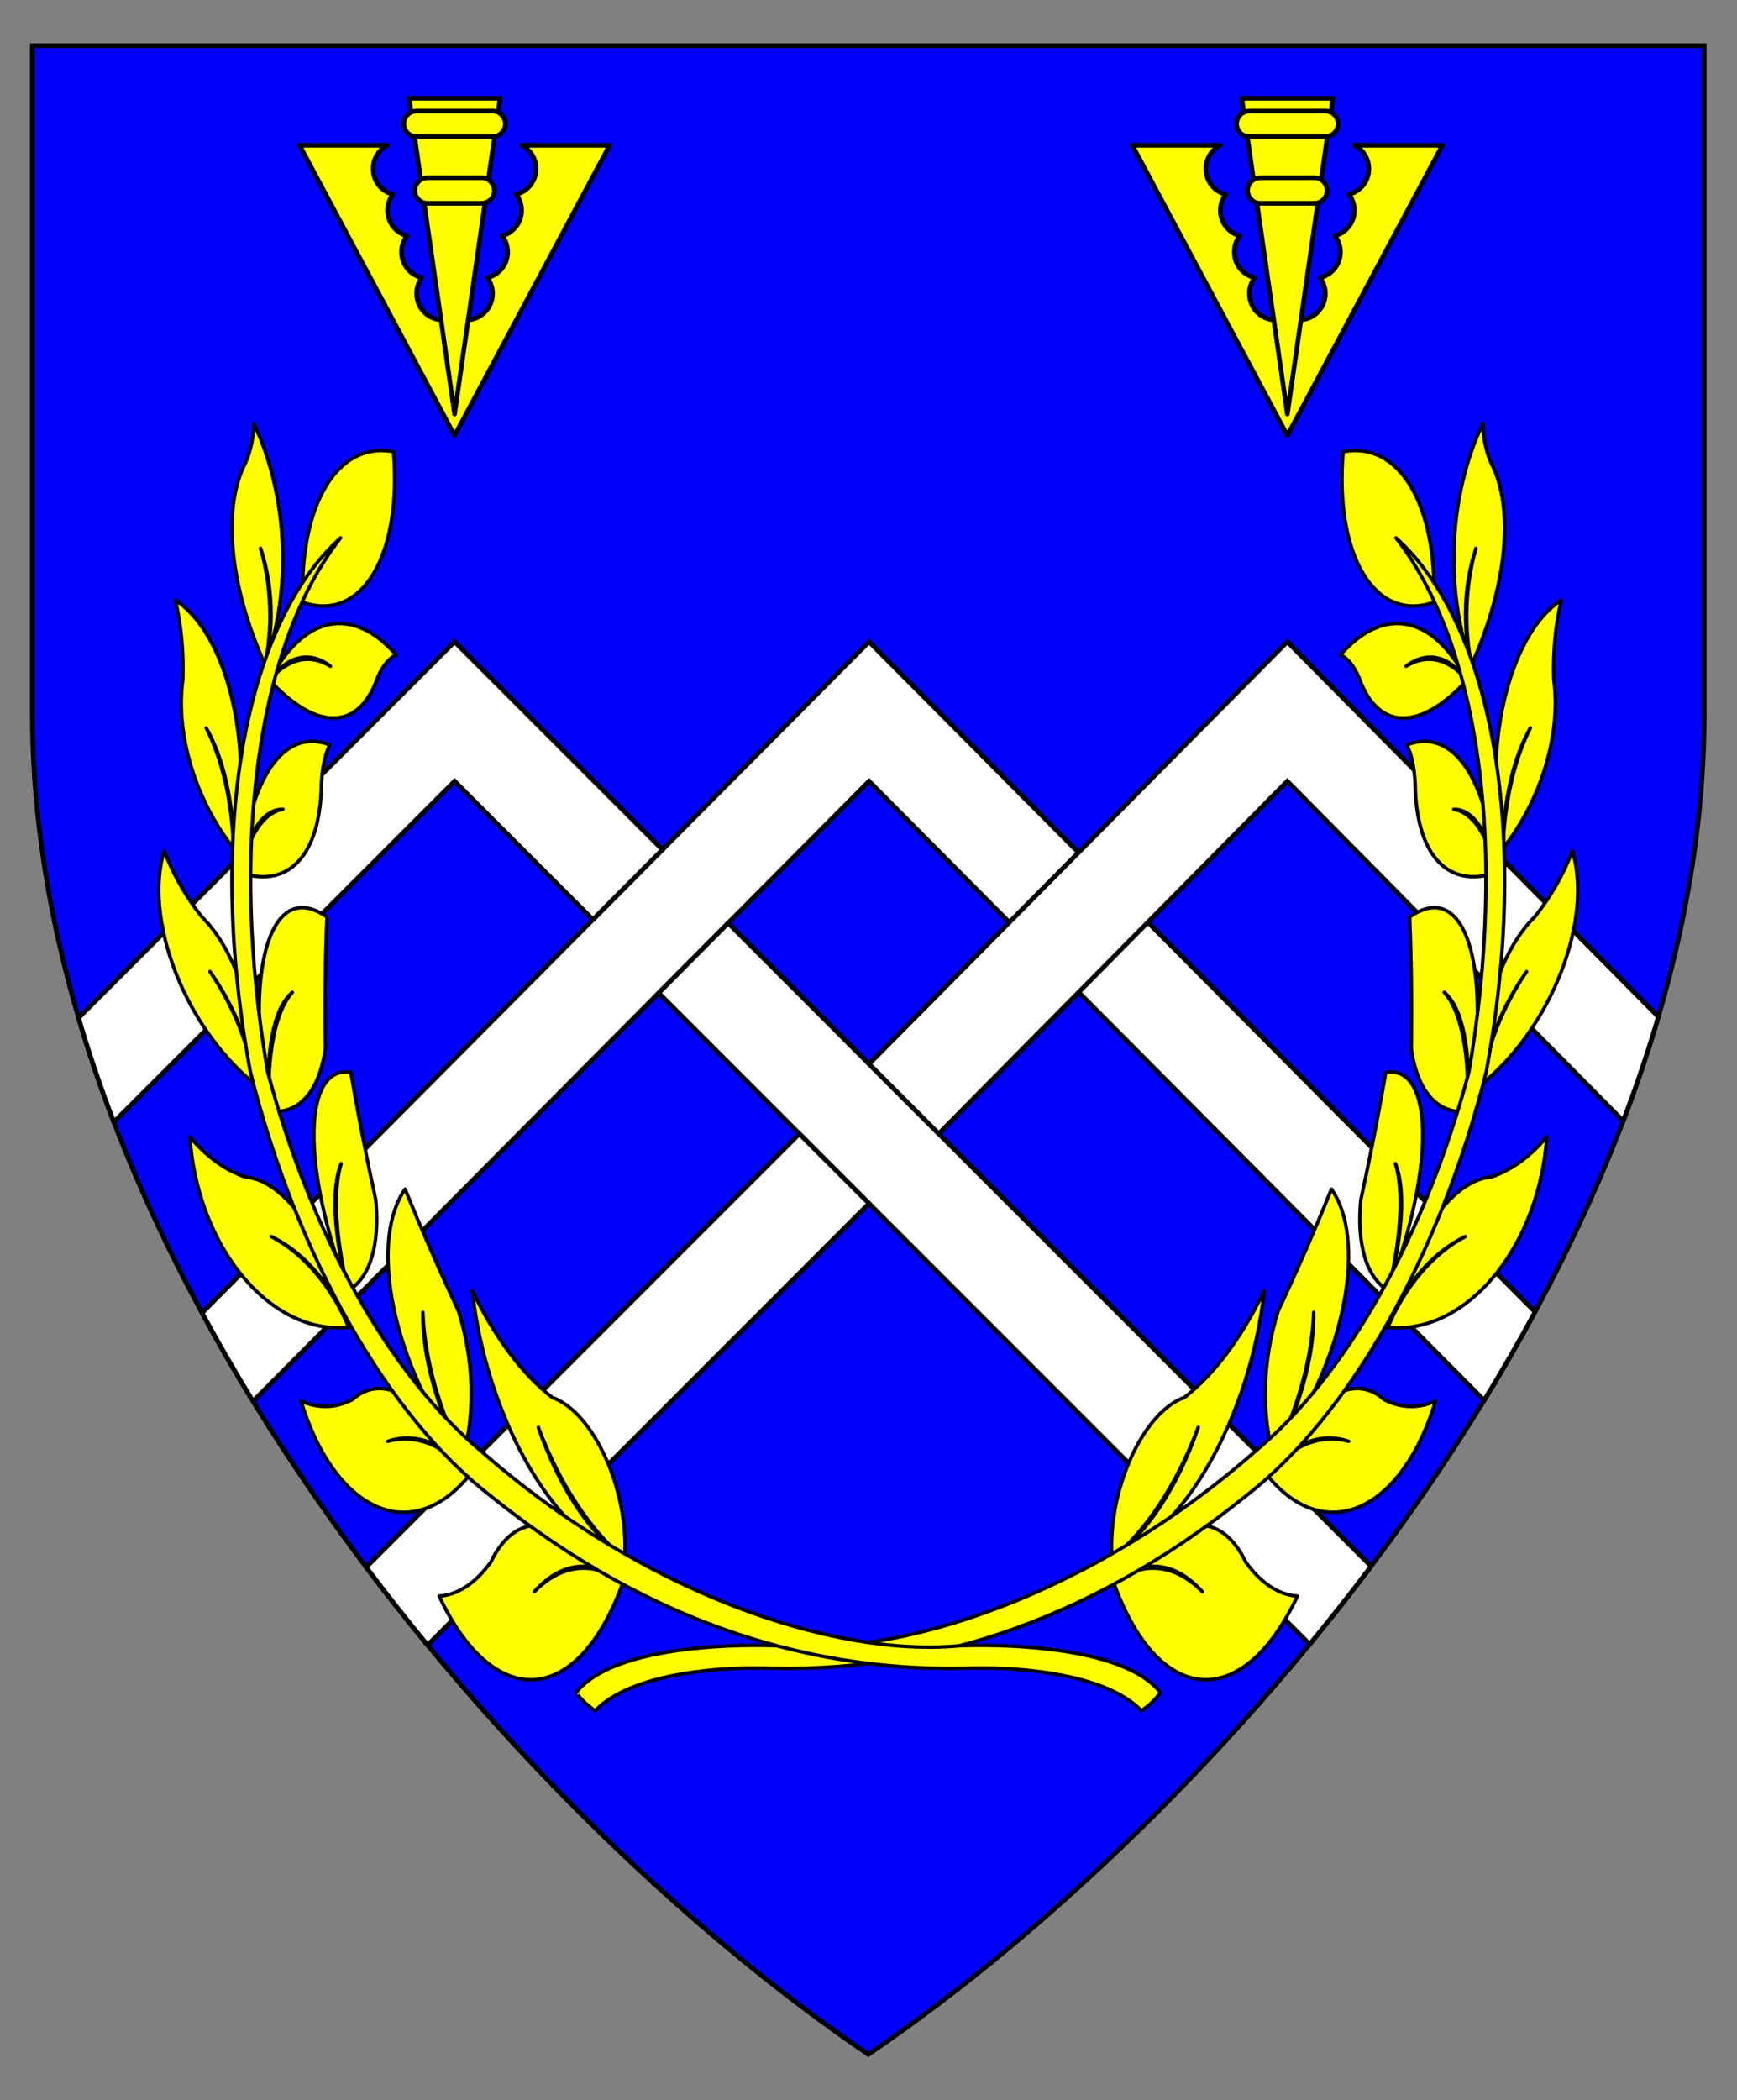 <?xml version="1.0" encoding="utf-8"?>
<!-- Generator: Adobe Illustrator 15.0.0, SVG Export Plug-In . SVG Version: 6.00 Build 0)  -->
<!DOCTYPE svg PUBLIC "-//W3C//DTD SVG 1.1//EN" "http://www.w3.org/Graphics/SVG/1.1/DTD/svg11.dtd">
<svg version="1.1" id="Field" xmlns="http://www.w3.org/2000/svg" xmlns:xlink="http://www.w3.org/1999/xlink" x="0px" y="0px"
	 width="373.75px" height="451.681px" viewBox="0 0 373.75 451.681" enable-background="new 0 0 373.75 451.681"
	 xml:space="preserve">
<rect x="0" y="0" width="373.75" height="451.681" fill="#808080" stroke="none"/>
<path fill="#0000FF" stroke="#000000" stroke-miterlimit="10" d="M366.703,9.828v143.516c0,115.989-100.547,234.656-179.875,288.484
	C107.5,388,6.953,269.333,6.953,153.344V9.828H366.703z"/>
<g>
	<path fill="#FFFFFF" stroke="#000000" stroke-miterlimit="10" d="M319.34,301.176L186.994,168.015L54.441,301.379
		c-3.832-6.248-7.497-12.591-10.971-19.014l143.524-144.351l143.313,144.129C326.835,288.572,323.171,294.921,319.34,301.176z"/>
	<path fill="#FFFFFF" stroke="#000000" stroke-miterlimit="10" d="M16.897,218.914l80.912-80.899l44.72,44.72l-14.957,15.043
		L97.81,168.015l-73.321,73.31C21.647,233.91,19.105,226.434,16.897,218.914z"/>
	<path fill="#FFFFFF" stroke="#000000" stroke-miterlimit="10" d="M295.017,336.854c-4.302,5.716-8.716,11.313-13.218,16.781
		L141.725,213.561l14.955-15.045L295.017,336.854z"/>
	<path fill="#FFFFFF" stroke="#000000" stroke-miterlimit="10" d="M78.783,337.043l93.211-93.213l15,15l-94.985,94.989
		C87.504,348.354,83.087,342.757,78.783,337.043z"/>
	<path fill="#FFFFFF" stroke="#000000" stroke-miterlimit="10" d="M356.829,218.675c-2.202,7.524-4.738,15.004-7.574,22.423
		l-72.261-73.084l-75,75.815l-15-15l90-90.815L356.829,218.675z"/>
</g>
<g id="Laurel_1_1_">
	<g>
		
			<path id="path97_2_" fill="#FFFF00" stroke="#000000" stroke-width="0.75" stroke-linecap="round" stroke-linejoin="round" stroke-miterlimit="3" d="
			M308.521,129.525c0.688-21.079-7.537-34.723-19.528-32.375c-1.861,22.237,6.82,36.754,19.395,32.422
			C308.43,129.559,308.477,129.539,308.521,129.525z"/>
		
			<path id="path102_2_" fill="#FFFF00" stroke="#000000" stroke-width="0.75" stroke-linecap="round" stroke-linejoin="round" stroke-miterlimit="3" d="
			M257.831,306.957c-4.646,12.284-11.295,22.389-18.569,28.205c-0.879-12.062,4.476-26.639,11.965-32.56
			c1.201-0.95,2.414-1.643,3.611-2.046c6.393-4.934,12.41-12.983,17.211-23.018c-3.063,27.262-17.534,52.694-32.787,57.623
			C246.675,330.018,253.491,319.659,257.831,306.957z"/>
		
			<path id="path107_2_" fill="#FFFF00" stroke="#000000" stroke-width="0.75" stroke-linecap="round" stroke-linejoin="round" stroke-miterlimit="3" d="
			M282.66,282.25c-0.3,9.558-3.384,20.697-8.606,31.109c-2.711-9.56-2.36-20.893,0.965-31.416
			c4.055-8.643,7.886-17.383,11.464-26.188c7.377,10.401,3.322,34.083-9.061,52.896c-1.08,1.641-2.203,3.213-3.368,4.708
			C279.654,303.019,282.815,291.595,282.66,282.25z"/>
		
			<path id="path112_2_" fill="#FFFF00" stroke="#000000" stroke-width="0.75" stroke-linecap="round" stroke-linejoin="round" stroke-miterlimit="3" d="
			M300.256,250.257c1.793,5.96,1.244,15.748-1.533,27.333c-4.701-2.827-6.836-9.882-5.917-19.563
			c2.04-9.326,3.832-18.47,5.368-27.397c9.387-1.526,10.629,16.686,2.772,40.684c-0.684,2.09-1.427,4.186-2.224,6.277
			C301.875,265.656,302.439,255.619,300.256,250.257z"/>
		
			<path id="path117_2_" fill="#FFFF00" stroke="#000000" stroke-width="0.75" stroke-linecap="round" stroke-linejoin="round" stroke-miterlimit="3" d="
			M310.767,213.424c3.678,4.126,5.472,13.293,5.006,25.59c-6.429,0.683-10.801-4.196-12.112-13.518
			c0.135-9.773,0.017-19.208-0.354-28.273c11.034-7.795,17.12,7.707,13.594,34.628c-0.309,2.349-0.685,4.743-1.127,7.162
			C316.607,226.143,314.772,216.747,310.767,213.424z"/>
		
			<path id="path122_2_" fill="#FFFF00" stroke="#000000" stroke-width="0.75" stroke-linecap="round" stroke-linejoin="round" stroke-miterlimit="3" d="
			M312.791,174.053c4.085,0.657,7.363,5.542,9.15,13.638c-10.434,3.532-17.235-3.884-17.433-19.004
			c-0.169-3.565-0.786-6.485-1.789-8.492c9.769-3.803,17.247,6.893,19.222,27.497C320.391,179.032,317.027,174.021,312.791,174.053z
			"/>
		
			<path id="path127_2_" fill="#FFFF00" stroke="#000000" stroke-width="0.75" stroke-linecap="round" stroke-linejoin="round" stroke-miterlimit="3" d="
			M302.545,143.284c4.478-2.766,9.168-1.686,13.094,3.014c-10.128,11.007-19.176,10.829-23.185-0.46
			c-1.078-2.563-2.457-4.283-4.024-5.001c9.354-10.684,19.938-8.558,27.209,5.462C311.819,140.977,307.012,139.871,302.545,143.284z
			"/>
		
			<path id="path132_2_" fill="#FFFF00" stroke="#000000" stroke-width="0.75" stroke-linecap="round" stroke-linejoin="round" stroke-miterlimit="3" d="
			M317.593,117.93c-2.292,7.833-2.642,16.794-0.974,25.028c7.63-16.781,9.281-33.703,4.235-43.372
			c-1.114-2.501-1.733-5.417-1.804-8.477c-7.313,15.403-8.26,35.575-2.432,51.849C314.613,134.806,314.972,125.617,317.593,117.93z"
			/>
		
			<path id="path137_2_" fill="#FFFF00" stroke="#000000" stroke-width="0.75" stroke-linecap="round" stroke-linejoin="round" stroke-miterlimit="3" d="
			M329.288,156.548c-3.469,6.82-5.58,16.1-5.89,25.909c8.25-10.469,12.512-24.6,10.925-36.217c-0.219-5.904,0.34-11.815,1.62-17.195
			c-10.82,7.038-16.656,29.813-13.032,50.867c0.145,0.857,0.308,1.708,0.487,2.544C323.417,172.516,325.579,163.002,329.288,156.548
			z"/>
		
			<path id="path142_2_" fill="#FFFF00" stroke="#000000" stroke-width="0.75" stroke-linecap="round" stroke-linejoin="round" stroke-miterlimit="3" d="
			M328.471,208.97c-5.289,7.437-8.791,16.259-9.589,24.149c-0.49-14.626,3.958-28.669,11.398-35.989
			c3.346-4.206,6.118-9.066,8.063-14.133c4.253,14.207-3.688,35.982-17.729,48.636c-0.572,0.515-1.15,1.012-1.733,1.485
			C319.91,225.183,323.356,216.494,328.471,208.97z"/>
		
			<path id="path147_2_" fill="#FFFF00" stroke="#000000" stroke-width="0.75" stroke-linecap="round" stroke-linejoin="round" stroke-miterlimit="3" d="
			M315.281,265.944c-7.074,3.346-13.161,10.477-16.667,19.529c4.86-19.025,13.614-31.664,22.432-32.395
			c4.29-1.488,8.339-4.448,11.778-8.617c-1.586,22.789-16.021,41.192-32.235,41.114c-0.661-0.001-1.319-0.035-1.975-0.103
			C302.33,276.631,308.322,269.606,315.281,265.944z"/>
		
			<path id="path152_2_" fill="#FFFF00" stroke="#000000" stroke-width="0.75" stroke-linecap="round" stroke-linejoin="round" stroke-miterlimit="3" d="
			M290.199,309.981c-6.194-2.12-12.597,0.547-17.523,7.302c8.461-16.197,18.267-22.549,25.126-16.278
			c3.623,1.854,7.435,1.965,11.082,0.313c-6.931,22.784-22.483,30.687-34.74,17.648c-0.502-0.532-0.994-1.091-1.468-1.684
			C277.709,310.91,284.012,308.286,290.199,309.981z"/>
		
			<path id="path157_2_" fill="#FFFF00" stroke="#000000" stroke-width="0.75" stroke-linecap="round" stroke-linejoin="round" stroke-miterlimit="3" d="
			M258.686,342.302c-5.852-6.507-12.812-7.212-19.048-1.919c11.572-14.792,22.654-16.527,28.399-4.438
			c3.311,4.566,7.135,7.086,11.131,7.322c-11.258,23.929-28.437,23.988-38.365,0.135c-0.401-0.974-0.79-1.983-1.165-3.019
			C245.91,335.636,252.764,336.322,258.686,342.302z"/>
		
			<path id="path162_2_" fill="#FFFF00" stroke="#000000" stroke-width="0.75" stroke-linecap="round" stroke-linejoin="round" stroke-miterlimit="3" d="
			M128.073,367.917c9.666-10.081,36.083-9.166,36.083-9.166c33.216,1.083,68.604-8.648,103.776-36.902
			c22.301-17.163,41.855-51.594,51.84-91.254c9.431-50.457,1.757-95.886-19.407-114.922c18.011,23.04,23.991,66.771,15.705,114.814
			c-9.26,35.034-26.414,65.45-46.09,81.74c-34.665,30.376-75.74,44.273-102.801,41.725c0,0-33.94-1.716-43.19,10.05
			C123.989,364.001,125.239,366.084,128.073,367.917z"/>
	</g>
	<g>
		
			<path id="path97_1_" fill="#FFFF00" stroke="#000000" stroke-width="0.75" stroke-linecap="round" stroke-linejoin="round" stroke-miterlimit="3" d="
			M65.136,129.525c-0.688-21.079,7.537-34.723,19.528-32.375c1.861,22.237-6.82,36.754-19.395,32.422
			C65.227,129.559,65.18,129.539,65.136,129.525z"/>
		
			<path id="path102_1_" fill="#FFFF00" stroke="#000000" stroke-width="0.75" stroke-linecap="round" stroke-linejoin="round" stroke-miterlimit="3" d="
			M115.825,306.957c4.646,12.284,11.295,22.389,18.569,28.205c0.879-12.062-4.476-26.639-11.965-32.56
			c-1.201-0.95-2.414-1.643-3.611-2.046c-6.393-4.934-12.41-12.983-17.211-23.018c3.063,27.262,17.534,52.694,32.787,57.623
			C126.981,330.018,120.165,319.659,115.825,306.957z"/>
		
			<path id="path107_1_" fill="#FFFF00" stroke="#000000" stroke-width="0.75" stroke-linecap="round" stroke-linejoin="round" stroke-miterlimit="3" d="
			M90.996,282.25c0.3,9.558,3.384,20.697,8.606,31.109c2.711-9.56,2.36-20.893-0.965-31.416
			c-4.055-8.643-7.886-17.383-11.464-26.188c-7.377,10.401-3.322,34.083,9.061,52.896c1.08,1.641,2.203,3.213,3.368,4.708
			C94.002,303.019,90.841,291.595,90.996,282.25z"/>
		
			<path id="path112_1_" fill="#FFFF00" stroke="#000000" stroke-width="0.75" stroke-linecap="round" stroke-linejoin="round" stroke-miterlimit="3" d="
			M73.4,250.257c-1.793,5.96-1.244,15.748,1.533,27.333c4.701-2.827,6.836-9.882,5.917-19.563c-2.04-9.326-3.832-18.47-5.368-27.397
			c-9.387-1.526-10.629,16.686-2.772,40.684c0.684,2.09,1.427,4.186,2.224,6.277C71.781,265.656,71.217,255.619,73.4,250.257z"/>
		
			<path id="path117_1_" fill="#FFFF00" stroke="#000000" stroke-width="0.75" stroke-linecap="round" stroke-linejoin="round" stroke-miterlimit="3" d="
			M62.89,213.424c-3.678,4.126-5.472,13.293-5.006,25.59c6.429,0.683,10.801-4.196,12.112-13.518
			c-0.135-9.773-0.017-19.208,0.354-28.273c-11.034-7.795-17.12,7.707-13.594,34.628c0.309,2.349,0.685,4.743,1.127,7.162
			C57.049,226.143,58.884,216.747,62.89,213.424z"/>
		
			<path id="path122_1_" fill="#FFFF00" stroke="#000000" stroke-width="0.75" stroke-linecap="round" stroke-linejoin="round" stroke-miterlimit="3" d="
			M60.865,174.053c-4.085,0.657-7.363,5.542-9.15,13.638c10.434,3.532,17.235-3.884,17.433-19.004
			c0.169-3.565,0.786-6.485,1.789-8.492c-9.769-3.803-17.247,6.893-19.222,27.497C53.266,179.032,56.629,174.021,60.865,174.053z"/>
		
			<path id="path127_1_" fill="#FFFF00" stroke="#000000" stroke-width="0.75" stroke-linecap="round" stroke-linejoin="round" stroke-miterlimit="3" d="
			M71.111,143.284c-4.478-2.766-9.168-1.686-13.094,3.014c10.128,11.007,19.176,10.829,23.185-0.46
			c1.078-2.563,2.457-4.283,4.024-5.001c-9.354-10.684-19.938-8.558-27.209,5.462C61.837,140.977,66.645,139.871,71.111,143.284z"/>
		
			<path id="path132_1_" fill="#FFFF00" stroke="#000000" stroke-width="0.75" stroke-linecap="round" stroke-linejoin="round" stroke-miterlimit="3" d="
			M56.063,117.93c2.292,7.833,2.642,16.794,0.974,25.028c-7.63-16.781-9.281-33.703-4.235-43.372
			c1.114-2.501,1.733-5.417,1.804-8.477c7.313,15.403,8.26,35.575,2.432,51.849C59.043,134.806,58.685,125.617,56.063,117.93z"/>
		
			<path id="path137_1_" fill="#FFFF00" stroke="#000000" stroke-width="0.75" stroke-linecap="round" stroke-linejoin="round" stroke-miterlimit="3" d="
			M44.368,156.548c3.469,6.82,5.58,16.1,5.89,25.909c-8.25-10.469-12.512-24.6-10.925-36.217c0.219-5.904-0.34-11.815-1.62-17.195
			c10.82,7.038,16.656,29.813,13.032,50.867c-0.145,0.857-0.308,1.708-0.487,2.544C50.239,172.516,48.077,163.002,44.368,156.548z"
			/>
		
			<path id="path142_1_" fill="#FFFF00" stroke="#000000" stroke-width="0.75" stroke-linecap="round" stroke-linejoin="round" stroke-miterlimit="3" d="
			M45.186,208.97c5.289,7.437,8.791,16.259,9.589,24.149c0.49-14.626-3.958-28.669-11.398-35.989
			c-3.346-4.206-6.118-9.066-8.063-14.133C31.06,197.205,39,218.979,53.041,231.634c0.572,0.515,1.15,1.012,1.733,1.485
			C53.746,225.183,50.3,216.494,45.186,208.97z"/>
		
			<path id="path147_1_" fill="#FFFF00" stroke="#000000" stroke-width="0.75" stroke-linecap="round" stroke-linejoin="round" stroke-miterlimit="3" d="
			M58.375,265.944c7.074,3.346,13.161,10.477,16.667,19.529c-4.86-19.025-13.614-31.664-22.432-32.395
			c-4.29-1.488-8.339-4.448-11.778-8.617c1.586,22.789,16.021,41.192,32.235,41.114c0.661-0.001,1.319-0.035,1.975-0.103
			C71.326,276.631,65.334,269.606,58.375,265.944z"/>
		
			<path id="path152_1_" fill="#FFFF00" stroke="#000000" stroke-width="0.75" stroke-linecap="round" stroke-linejoin="round" stroke-miterlimit="3" d="
			M83.457,309.981c6.194-2.12,12.597,0.547,17.523,7.302c-8.461-16.197-18.267-22.549-25.126-16.278
			c-3.623,1.854-7.435,1.965-11.082,0.313c6.931,22.784,22.483,30.687,34.74,17.648c0.502-0.532,0.994-1.091,1.468-1.684
			C95.947,310.91,89.645,308.286,83.457,309.981z"/>
		
			<path id="path157_1_" fill="#FFFF00" stroke="#000000" stroke-width="0.75" stroke-linecap="round" stroke-linejoin="round" stroke-miterlimit="3" d="
			M114.971,342.302c5.852-6.507,12.812-7.212,19.048-1.919c-11.572-14.792-22.654-16.527-28.399-4.438
			c-3.311,4.566-7.135,7.086-11.131,7.322c11.258,23.929,28.437,23.988,38.365,0.135c0.401-0.974,0.79-1.983,1.165-3.019
			C127.746,335.636,120.893,336.322,114.971,342.302z"/>
		
			<path id="path162_1_" fill="#FFFF00" stroke="#000000" stroke-width="0.75" stroke-linecap="round" stroke-linejoin="round" stroke-miterlimit="3" d="
			M245.583,367.917c-9.666-10.081-36.083-9.166-36.083-9.166c-33.216,1.083-68.604-8.648-103.776-36.902
			c-22.301-17.163-41.855-51.594-51.84-91.254c-9.431-50.457-1.757-95.886,19.407-114.922
			C55.28,138.712,49.3,182.444,57.586,230.486c9.26,35.034,26.414,65.45,46.09,81.74c34.665,30.376,75.741,44.273,102.801,41.725
			c0,0,33.94-1.716,43.19,10.05C249.667,364.001,248.417,366.084,245.583,367.917z"/>
	</g>
</g>
<g>
	<path id="path18_1_" fill="#FFFF00" stroke="#000000" stroke-linecap="round" stroke-linejoin="round" stroke-miterlimit="3" d="
		M291.44,31.25c1.897,0.971,3.092,2.923,3.092,5.055c0.002,2.6-1.762,4.868-4.282,5.508c0.754,0.988,1.163,2.196,1.163,3.439
		c0,2.559-1.713,4.801-4.181,5.477c0.768,0.993,1.184,2.211,1.186,3.466c0.002,2.641-1.817,4.934-4.391,5.534
		c0.741,0.985,1.142,2.182,1.142,3.413c-0.001,3.137-2.545,5.678-5.681,5.677c-0.865,0-1.717-0.198-2.494-0.578
		c-2.816,1.378-6.219,0.211-7.596-2.606c-0.38-0.776-0.577-1.629-0.578-2.493c0.001-1.231,0.4-2.428,1.14-3.413
		c-2.569-0.601-4.386-2.895-4.384-5.534c0-1.253,0.415-2.473,1.18-3.466c-2.466-0.677-4.175-2.919-4.176-5.477
		c0-1.242,0.407-2.451,1.159-3.439c-2.519-0.642-4.28-2.91-4.279-5.508c0-2.131,1.192-4.083,3.089-5.055h-18.918l33.363,62.41
		l33.364-62.41H291.44z"/>
	<path id="path23_1_" fill="#FFFF00" stroke="#000000" stroke-linecap="round" stroke-linejoin="round" stroke-miterlimit="3" d="
		M267.194,21.138l9.803,67.899l9.799-67.899H267.194z"/>
	<path id="path28_1_" fill="#FFFF00" stroke="#000000" stroke-linecap="round" stroke-linejoin="round" stroke-miterlimit="3" d="
		M285.17,29.38c1.517,0,2.747-1.229,2.748-2.745c0,0,0-0.001,0-0.001c0-1.518-1.229-2.748-2.746-2.748h-0.002h-16.349
		c-1.517,0-2.747,1.228-2.747,2.745c0,0,0,0.001,0,0.003c-0.001,1.516,1.228,2.746,2.744,2.746c0.002,0,0.003,0,0.003,0H285.17z"/>
	<path id="path33_1_" fill="#FFFF00" stroke="#000000" stroke-linecap="round" stroke-linejoin="round" stroke-miterlimit="3" d="
		M282.799,43.733c1.516,0.001,2.746-1.229,2.746-2.745c0-0.001,0-0.002,0-0.002c0-1.517-1.229-2.746-2.745-2.748
		c-0.001,0-0.001,0-0.001,0h-11.605c-1.518,0-2.748,1.229-2.748,2.746c0,0,0,0.001,0,0.001c0,1.517,1.229,2.748,2.745,2.748
		c0.001,0,0.001,0,0.003,0H282.799z"/>
</g>
<g>
	<path id="path18_2_" fill="#FFFF00" stroke="#000000" stroke-linecap="round" stroke-linejoin="round" stroke-miterlimit="3" d="
		M112.256,31.25c1.896,0.971,3.092,2.923,3.092,5.055c0.002,2.6-1.762,4.868-4.283,5.508c0.754,0.988,1.164,2.196,1.164,3.439
		c0,2.559-1.713,4.801-4.182,5.477c0.768,0.993,1.184,2.211,1.186,3.466c0.002,2.641-1.816,4.934-4.391,5.534
		c0.742,0.985,1.143,2.182,1.143,3.413c-0.002,3.137-2.545,5.678-5.681,5.677c-0.865,0-1.717-0.198-2.494-0.578
		c-2.816,1.378-6.219,0.211-7.596-2.606c-0.38-0.776-0.577-1.629-0.578-2.493c0.001-1.231,0.4-2.428,1.14-3.413
		c-2.569-0.601-4.386-2.895-4.384-5.534c0-1.253,0.415-2.473,1.18-3.466c-2.466-0.677-4.175-2.919-4.176-5.477
		c0-1.242,0.407-2.451,1.159-3.439c-2.519-0.642-4.28-2.91-4.279-5.508c0-2.131,1.192-4.083,3.089-5.055H64.446l33.363,62.41
		l33.365-62.41H112.256z"/>
	<path id="path23_2_" fill="#FFFF00" stroke="#000000" stroke-linecap="round" stroke-linejoin="round" stroke-miterlimit="3" d="
		M88.009,21.138l9.803,67.899l9.799-67.899H88.009z"/>
	<path id="path28_2_" fill="#FFFF00" stroke="#000000" stroke-linecap="round" stroke-linejoin="round" stroke-miterlimit="3" d="
		M105.984,29.38c1.518,0,2.748-1.229,2.748-2.745c0,0,0-0.001,0-0.001c0-1.518-1.229-2.748-2.746-2.748h-0.002H89.636
		c-1.517,0-2.747,1.228-2.747,2.745c0,0,0,0.001,0,0.003c-0.001,1.516,1.228,2.746,2.744,2.746c0.002,0,0.003,0,0.003,0H105.984z"/>
	<path id="path33_2_" fill="#FFFF00" stroke="#000000" stroke-linecap="round" stroke-linejoin="round" stroke-miterlimit="3" d="
		M103.613,43.733c1.516,0.001,2.746-1.229,2.746-2.745c0-0.001,0-0.002,0-0.002c0-1.517-1.229-2.746-2.744-2.748
		c-0.002,0-0.002,0-0.002,0H92.008c-1.518,0-2.748,1.229-2.748,2.746c0,0,0,0.001,0,0.001c0,1.517,1.229,2.748,2.745,2.748
		c0.001,0,0.001,0,0.003,0H103.613z"/>
</g>
</svg>
